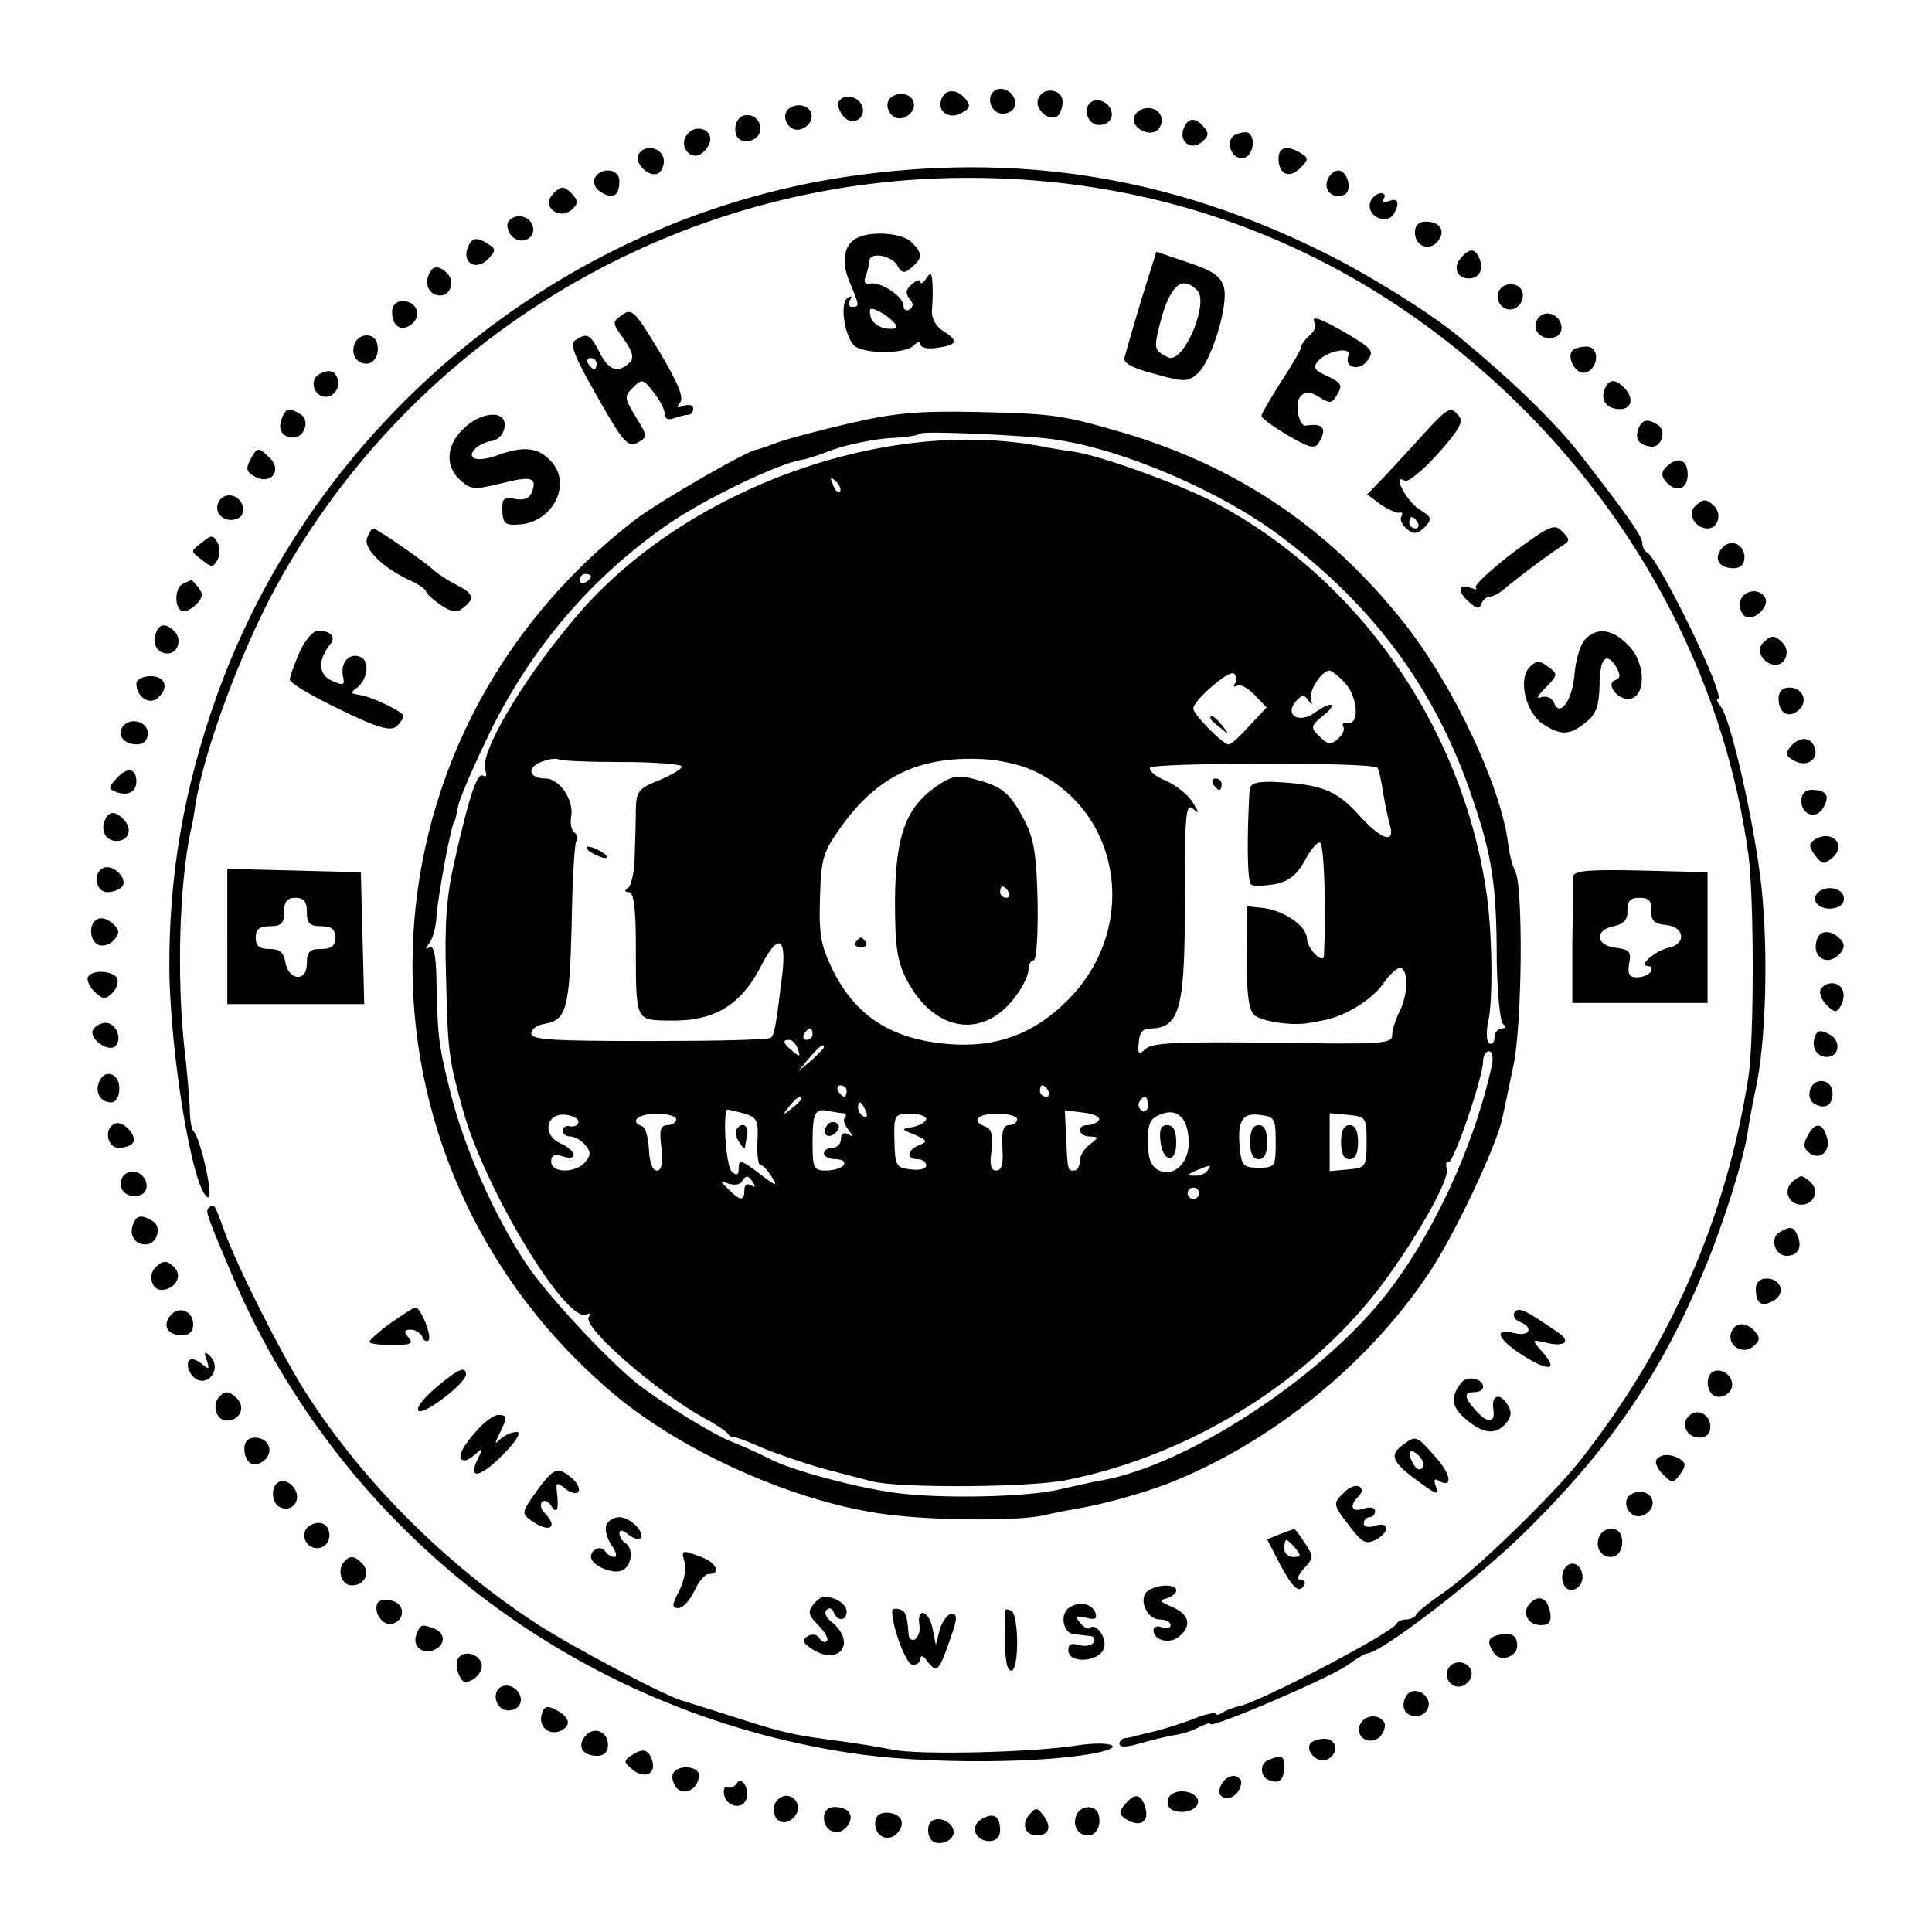 <svg version="1" xmlns="http://www.w3.org/2000/svg" width="453.333" height="453.333" viewBox="0 0 340 340"><path d="M175.1 15.9c-1.7 1.1-.7 4.1 1.3 4.1 2.2 0 3-2 1.5-3.6-.9-.8-1.9-1-2.8-.5zM157 17c-1.8 1.1-.4 4.2 1.7 3.8 1-.2 1.9-1 2.1-1.9.4-1.9-1.9-3.1-3.8-1.9zM165.7 17.4c-.9 2.2 1.3 3.7 3.5 2.5 1.5-.8 1.7-1.3.7-2.5-1.5-1.8-3.5-1.8-4.2 0zM182.7 17.4c-.7 1.7 1.8 4 3.3 3.1.5-.3 1-1.5 1-2.6 0-2.3-3.5-2.7-4.3-.5zM147.6 17.9c-.3.4 0 1.5.7 2.4 1.5 2.1 4.3.6 3.4-1.7-.7-1.7-3.2-2.2-4.1-.7zM192.1 17.9c-1.7 1.1-.7 4.1 1.3 4.1 2.2 0 3-2 1.5-3.6-.9-.8-1.9-1-2.8-.5zM139 19c-1.8 1.1-.4 4.2 1.7 3.8 1-.2 1.9-1 2.1-1.9.4-1.9-1.9-3.1-3.8-1.9zM199.6 20.5c-.7 1.9 2.7 3.8 4.2 2.3.6-.6.8-1.7.5-2.4-.7-1.9-3.9-1.8-4.7.1zM129.6 21.6c-.4 1-.2 2.2.3 2.7 1.4 1.4 4.3 0 3.9-2-.4-2.4-3.4-2.8-4.2-.7zM208.3 22.6c-.9 2.3 1.3 4 3.2 2.4 1.2-1 1.3-1.6.4-2.6-1.5-1.8-2.8-1.8-3.6.2zM121 23.6c-1.8 2 .6 5 2.6 3.3.8-.6 1.4-1.7 1.4-2.4 0-1.9-2.7-2.6-4-.9zM217.2 23.8c-1.7 1.2-.4 4.4 1.7 4 1.7-.4 2.2-3.9.6-4.5-.5-.1-1.6.1-2.3.5zM112.4 27.1c-1 1.7 2.3 4.6 3.7 3.2.7-.7.9-1.9.6-2.7-.7-1.8-3.3-2.1-4.3-.5zM225 27.9c0 2.8 1.9 3.6 3.8 1.7 1.5-1.5 1.5-1.8.2-2.6-2.4-1.5-4-1.2-4 .9zM149 31.1c-50.4 7.5-93.7 43.3-110.9 91.5-5.8 16.3-8.4 31.6-8.3 48.1.2 15.4 4.2 39.2 6.8 40 1.1.4-1.3-10.5-2.6-11.7-.3-.3-.6-2.1-.6-4-.1-1.9-.5-6.9-1-11-1.3-12.5-.8-28.3 1.1-37.5.3-1.1.7-3.4.9-5 1.6-9.6 7.8-26.4 14.1-38.1 24.1-44.2 70.7-71.9 121.2-72.1 37.8-.2 71.9 14 98.9 41.2 21.3 21.5 35.2 49.1 39.1 78 1 7.6 1 32.4 0 39-3.9 24.8-13.7 47.3-29.6 67.5-4.9 6.2-18.7 19.6-24.1 23.3-2.5 1.7-4.6 3.4-4.8 3.9-.2.4-1 .8-1.7.8s-1.5.3-1.7.7c-.6 1.6-24.8 14.2-27.9 14.6-.8.2-2 .6-2.6 1-.7.5-1.3.6-1.3.3s-1.7 0-3.7.8c-2.1.8-5.1 1.8-6.8 2.2-1.6.4-3.3.8-3.7.9-.5.2-1.2.3-1.8.4-.5 0-1 .5-1 1 0 .6 1.3.6 3.3 0 1.7-.5 4.5-1.2 6.1-1.5 1.6-.2 3.7-.9 4.7-1.5 1.1-.5 1.9-.8 1.9-.5 0 .9 21.4-8.3 24.2-10.4 1.5-1.1 3-2 3.3-2 2.5 0 19.9-13.4 28.5-22 14.6-14.5 23.5-27.6 30.9-45.5 3.4-8.1 7.1-19.9 7.7-24.5.2-1.4.8-4.7 1.4-7.5 1.8-8.4 2.2-24 1-35.3-1.2-11.1-5.4-29.7-7.2-31.9-.6-.7-.8-1.3-.5-1.3 1.7 0-10.5-25-12.5-25.8-.4-.2-.8-1-.8-1.7 0-1.1-2.7-5-10.9-15.5-4.6-5.9-12.5-13.5-21.8-21.1-5.2-4.2-15.5-10.6-23.4-14.5C206 31 178.8 26.7 149 31.1zM104.6 31.5c-.3.8.3 1.9 1.3 2.4 2.1 1.2 3.1.5 3.1-2.1 0-2.2-3.5-2.5-4.4-.3zM233.6 31.7c-.7 1.8 1 3.4 2.9 2.6 1.6-.6.7-4.3-1-4.3-.7 0-1.6.8-1.9 1.7zM97.1 34.4c-1.7 2 1.3 4.3 3.4 2.6 1.2-1 1.3-1.6.4-2.6-.6-.8-1.5-1.4-1.9-1.4-.4 0-1.3.6-1.9 1.4zM241.7 34.7c-1.2 1.2-.7 3.1 1 3.7.9.4 2 .1 2.5-.6 1.2-2 .9-3.1-.8-2.4-.8.3-1.2.2-.9-.4.7-1.1-.8-1.4-1.8-.3zM89.4 39.1c-.3.6 0 1.7.7 2.5 1.8 1.7 4.4.2 3.6-2-.7-1.8-3.3-2.1-4.3-.5zM249 40.9c0 2.4 2.5 3.4 4 1.6 1.5-1.8.5-3.5-2.1-3.5-1.2 0-1.9.7-1.9 1.9z"/><path d="M151.2 41.7c-2.6 1-3.3 4.1-1.7 7.9 1.8 4.3 1.8 4.4.4 4.4-.5 0-.7-.5-.3-1.2.4-.7.3-.8-.4-.4-1.4.8-.7 6.3 1 8.3 1.3 1.6 9 1.7 10.6.1.7-.7 1.2-.8 1.2-.2 0 .6 1.3.9 3 .6 3.5-.5 3.8-1.2.9-3-1.2-.8-2-2.2-1.9-3.5.1-1.2.2-3.3.1-4.7-.1-2-.3-2.2-1.1-1-.5.8-1 1.1-1 .6 0-.5-.7-.3-1.5.4-1.1.9-1.2 1.6-.5 2.5.8.9.8 1.5 0 2-.5.3-1 0-1-.7 0-1.6-4-4.3-5.9-3.9-.9.2-1.2-.3-.7-1.4.3-.9.6-2.1.6-2.6 0-1.6 3.9-1 4.9.8.8 1.4 1.2 1.5 2.5.4 2-1.7 2-2.5 0-4.5-1.5-1.5-6.5-2-9.2-.9zm6.4 15.4c.4.7-.2.9-1.7.7-1.3-.2-2.5-1.1-2.7-2.1-.3-1.6-.1-1.7 1.7-.8 1.1.6 2.3 1.6 2.7 2.2zM82.3 43.6c-1 2.6 1.4 4.1 3.5 2.1 1.5-1.6 1.5-1.9.2-2.7-2.1-1.4-3-1.2-3.7.6zM200.8 52.9c-1.4 4.7-2.7 9.2-2.9 10-.3 1 1.4 1.9 5.3 2.9 5.3 1.5 5.9 1.4 7.6-.1 2.4-2.2 5.4-11.9 4.6-15.1-.5-1.9-1.8-2.9-6.3-4.4l-5.6-1.9-2.7 8.6zm9.9-1.8c2 2-1.9 11.9-4.7 11.9-.3 0-1.1-.4-1.8-.9-1.1-.7-1-1.8.3-6.5 1.7-5.6 3.6-7.1 6.2-4.5zM257 45.5c-1.3 1.6-.6 3.5 1.5 3.5 1.8 0 2.6-1.5 1.9-3.4-.8-2-1.8-2-3.4-.1zM75.4 48.5c-.7 1.8.3 3.5 2.1 3.5s2.6-2.5 1.2-3.9c-1.5-1.5-2.7-1.4-3.3.4zM263.7 51.4c-.3.7-.1 1.8.5 2.4 1.5 1.5 3.8.3 3.8-1.9 0-2.2-3.5-2.6-4.3-.5zM69 54.9c0 2.6 1.7 3.6 3.5 2.1s.8-4-1.6-4c-1.2 0-1.9.7-1.9 1.9zM109.5 55.4c-1.8 1.3-1.8 1.4.3 4.3 1.6 2.3 1.8 3.3 1 4.1-2 2-3.7 1.4-5.3-1.8-1.6-3.2-2.2-3.5-4.3-2.1-1 .6-.1 2.9 3.9 9.9 4.6 8.1 5.4 9 7.1 8.1 1.8-1 1.8-1.1-.3-4.5-2-3.3-2.1-3.7-.5-5.2 1.6-1.6 1.8-1.5 3.6.8 1.1 1.4 2 3.1 2 3.9 0 .8.6 1.1 1.6.7.9-.3 2-.6 2.5-.6s.9-.5.9-1.1c0-.6-.7-.8-1.6-.5-1.3.5-1.4.3-.7-.6.7-.9-.5-3.6-3.7-9-4.3-7.1-4.8-7.6-6.5-6.4zM105 64c0 .5-.2 1-.4 1-.3 0-.8-.5-1.1-1-.3-.6-.1-1 .4-1 .6 0 1.1.4 1.1 1zM270.4 56.5c-.8 1.9 1.2 3.6 3.3 2.8 1.9-.7 1.2-3.7-1-4.1-.9-.2-2 .4-2.3 1.3zM231.4 56.9c.3.5-.1 1.4-.9 2.1-.8.7-1.5 1.6-1.5 2 0 .5-1.6 3.2-3.5 6.1-1.9 3-3.5 5.7-3.5 6.1 0 .4 2.1 1.9 4.6 3.4 3.8 2.2 4.8 2.5 5.5 1.3 1.5-2.5.8-3.5-2.3-3-1.3.1-2-4.1-.9-5.2.9-.9 1.7-.8 3.3.2 1.7 1.1 2.2 1.1 2.9-.1 1.3-2 1.1-2.4-1.7-3.7-2-.9-2.4-1.4-1.5-2.5 1.6-1.9 6.1-2.7 5.4-1-.8 2.1 1.9 2.8 3.3.9 1.3-1.7.9-2.1-3.4-4.7-4.8-2.8-6.7-3.5-5.8-1.9zM62.4 60.5c-.7 1.8.3 3.5 2.1 3.5 1.5 0 2.4-1.9 1.8-3.8-.6-1.7-3.2-1.5-3.9.3zM276.8 61.6c-1.2 1.1.4 4.2 2 4 2.5-.4 2.9-4.6.4-4.6-1 0-2.1.3-2.4.6zM56.1 65.9c-1.9 1.2-.6 4.3 1.6 3.9 1-.2 1.8-1.2 1.8-2.2 0-2.2-1.4-2.9-3.4-1.7zM282.4 68.5c-.8 2 .4 3.5 2.7 3.5 2.1 0 2.5-2 .7-3.8-1.6-1.6-2.7-1.5-3.4.3zM49.6 73.6c-.8 2 .1 3.4 2 3.4 2 0 3-3 1.3-4.1-2-1.2-2.6-1.1-3.3.7zM149.5 74.5c-5.5 1.3-11.3 2.8-13 3.5-1.6.6-3.1 1.1-3.2 1.1-1.1-.2-16.9 8.9-21.3 12.2-50.9 38.9-52.8 112.9-3.9 154.1 12.3 10.3 32.2 19.1 47.9 21.1 8.3 1.1 23 1.2 27.5.2 2.2-.5 4.9-1 6-1.2 4-.6 11.6-2.7 16-4.4 18.1-7.1 35.2-20.9 46-37.1 4.5-6.7 12-22.6 12.9-27.3.3-1.2 1.1-5.3 1.9-9 1.6-7.2 1.8-32.1.3-34.5-.4-.7-1-2.9-1.2-4.8-1.3-10.1-9.6-27.8-18.4-38.9-13.2-16.6-29.2-27.4-49.5-33.4-10.4-3-11.9-3.3-25.5-3.6-10.2-.2-14.3.1-22.5 2zm36.5 2.9c12 1.8 29.1 9.2 39.4 17 16.7 12.5 27.6 27.5 33.9 46.6 3.3 9.7 4.1 15.2 4.1 28 .1 5.8.6 10.8 1.1 11.2.6.5.5.8-.2.8s-1.3.7-1.3 1.6c0 .8-.4 1.3-.9 1-.5-.3-.6-2.1-.2-3.8.9-4 .7-16.4-.4-23.3-4.4-29-22.7-55-48-68.2-6.2-3.2-20.1-8.2-24.5-8.8-1.4-.2-4.1-.6-6-1-27-5-61 7.1-80.2 28.4-9.7 10.9-18.6 25.5-17.4 28.7.3.8.2 1.2-.4.9-1-.6-2.4 3.4-5 15-1.4 6-1.8 11-1.5 20.5.3 13.3.5 14.4 2.9 23.1 3.8 14.1 18.5 38.3 21.9 36.2.6-.3.7-.1.3.5-1.1 1.8 12 13.2 20.4 17.8 1.9 1 3.8 2.3 4.1 2.7.3.5.8.8 1 .6.2-.1 2.6.8 5.3 2 2.7 1.1 7.7 2.8 11 3.7 3.4.9 7 1.8 8.1 2.1 4.7 1.2 27.3 1.1 34-.2 20.2-4 39.6-15.3 52.8-30.8 6.3-7.3 14.9-21.7 14.3-23.9-.2-1-.1-1.6.3-1.3.8.5 6.1-14.9 6.1-17.8 0-.9.5-1.7 1-1.7.6 0 .8 1 .6 2.2-3.1 14.5-10.7 30.8-19.3 41.4-11.8 14.5-34.5 29.2-49.3 31.9-1.4.2-4.7 1-7.5 1.6-5.6 1.4-21.4 1.7-29 .6-6.9-.9-18.7-4.1-22.1-6-1.6-.8-4.4-2.1-6.2-2.8-3.4-1.2-13-7.2-17.2-10.5-5.5-4.5-15.5-15.3-19.2-20.7-5.6-8.3-11.2-20.8-13.6-30.7-2.1-8.5-2.2-9.7-2.4-20.2-.1-3.7-.5-5.5-1.2-5.1-.8.5-.8.3 0-.8.6-.8 1.1-2.8 1.2-4.4.2-3.6 2.7-17 3.2-17 .1 0 .3-1.1.6-2.5.2-1.4 2.9-7.5 5.8-13.5 7.3-14.7 17.7-26.9 31.1-36.2 6.6-4.6 19.9-10.9 23.7-11.4.4 0 2.9-.8 5.5-1.8 2.6-.9 7.1-1.8 9.8-2 2.8-.1 5.2-.5 5.5-.8.5-.5 19.2.3 24 1.1zm-38.2 9.1c-.3.3-.9-.2-1.2-1.2-.6-1.4-.5-1.5.5-.6.7.7 1 1.5.7 1.8zM104 101.4c0 .3-.4.8-1 1.1-.5.3-1 .1-1-.4 0-.6.5-1.1 1-1.1.6 0 1 .2 1 .4zm113.4 18.8c-.4.6-.3.8.3.5.6-.4 1.9.4 3.1 1.6l2.1 2.2-3 3.2c-1.6 1.8-3.2 3.3-3.7 3.3-1 0-6.2-5.3-6.2-6.3 0-1.4 6.1-6.7 7.1-6.2.5.4.6 1.1.3 1.7zm19.3 0c2.3 2.5 2.6 7.5.4 7-.7-.1-1 .2-.7.7.3.5-.1 1.4-1 2.2-1.2 1-1.8.9-3.2-.5-1.6-1.6-1.6-1.8.7-3.7 2.7-2.2 1.5-2.6-1.5-.5-2.7 2-5.4.5-3.4-1.9 1.1-1.3 1.5-1.3 2.2-.3.7 1 .8 1 .5-.2-.4-1.4 1.9-5 3.3-5 .3 0 1.6 1 2.7 2.2zm-127.3 13.9c5.8 0 10.6.4 10.6.8s-1.8 1.5-4 2.4c-3.5 1.4-4 1.9-4.1 4.9 0 1.8-.1 5.5-.2 8.3 0 2.7-.6 5.3-1.1 5.7-.8.5-.7.8.1.8.8 0 1.2 2.8 1.2 9.2 0 13.5-.1 13.3 5.7 13.4 8.1.2 12.8-2.6 16.5-9.9 2.8-5.4 4.3-4.8 3.6 1.5-1.1 9.1-1.4 10.8-2 11.4-.3.4-9.9.6-21.4.6-16.8 0-20.8-.2-20.8-1.3 0-.8 1-1.5 2.2-1.7 4-.6 4.5-2.6 4.9-17.2.1-7.6.5-14.4.8-14.9.4-.5.2-1.2-.3-1.6-.5-.3-.8-1.5-.6-2.7.6-2.9-2-6.8-4.5-6.8-2.9 0-3.4-1.9-.8-2.9 1.3-.5 2.6-.7 3-.5.4.3 5.4.5 11.2.5zm71.7 1.2c16.1 6.7 19.7 27.7 6.9 40.6-6 6.1-12.8 8.6-21.5 7.8-9.7-.9-15.9-4.9-19.9-12.9-2.1-4.3-2.5-6.2-2.3-12.7.2-7.1.5-8.1 3.8-12.7 6.4-8.9 13.8-12.4 25-11.8 2.5.1 6.1.9 8 1.7zm61.3-.2c.2.2.7 2.2 1 4.4.4 2.2.9 4.7 1.2 5.7 1 3.4-1.5 2.6-5.3-1.6-4.1-4.6-6.8-5.6-15.2-6-3-.1-4.1.3-4.2 1.4-.5 9-.4 16.2.3 16.7.5.3 2.4.2 4.2-.1 2.4-.5 3.8-1.6 5.2-4.1 1-1.9 2.2-3.4 2.7-3.2.7.2 1.1 11.1.7 19.8 0 1.8-3-1.1-3-3-.1-2.1-3.9-4.8-7.6-5.3l-2.9-.3-.1 8.8c0 6.4.3 9.3 1.3 10.3 1.3 1.2 6.9 2 9.8 1.4.6-.1 1.8-.3 2.7-.5 3.8-.8 8.4-3.7 10.3-6.5 1.1-1.6 2.5-2.8 3-2.7 1.4.5 1.3 4.7-.2 7.7-.7 1.4-1.3 3.2-1.3 4.2 0 1.5-2 1.6-21 1.3-16.8-.2-21.3 0-22.4 1.1-1.2 1.1-1.4.9-1.2-1.1.1-1.8.7-2.5 2.1-2.5 5.2-.1 6.1-3.6 6-23.7 0-13.8.2-16 1.4-15s1.2.9 0-1.1c-.8-1.3-2.9-3-4.7-3.8-1.8-.7-3.1-1.8-2.8-2.3.6-.9 39.1-1 40 0zM143 182c0 .5-.5 1-1.1 1-.5 0-.7-.5-.4-1 .3-.6.8-1 1.1-1 .2 0 .4.4.4 1zm-2.6 2.6c.5 1.4.4 1.5-.9.4-1.7-1.4-1.9-2-.6-2 .5 0 1.2.7 1.5 1.6zm4.6-.3c0 .2-1 1.2-2.2 2.3l-2.3 1.9 1.9-2.3c1.8-2.1 2.6-2.7 2.6-1.9zm4 7.7c0 .5-.2 1-.4 1-.3 0-.8-.5-1.1-1-.3-.6-.1-1 .4-1 .6 0 1.1.4 1.1 1zm35.5 0c.3.5.1 1-.4 1-.6 0-1.1-.5-1.1-1 0-.6.2-1 .4-1 .3 0 .8.4 1.1 1zm-43.5 1.4c0 .2-.8 1-1.7 1.7-1.6 1.3-1.7 1.2-.4-.4 1.3-1.6 2.1-2.1 2.1-1.3zm61 1.2c0 .8-.5 1.2-1 .9-.6-.4-.8-1.1-.5-1.6.9-1.4 1.5-1.1 1.5.7zm-49.6 1c.3.8.2 1.2-.4.9-.6-.3-1-1-1-1.6 0-1.4.7-1.1 1.4.7zm-19.1 5.2c-.1 2.3.1 4.2.5 4.2s1.3.9 2 2.1c1.2 1.8.8 1.7-2.2-.6s-3.6-2.5-3.6-1c0 1.3-.3 1.5-1.2.7-1-.8-1.6-9.4-.9-10.9.1-.1 1.3.2 2.9.6 2.4.7 2.7 1.2 2.5 4.9zm15.1-4.9c.5.1.6.4.3.8-.4.3-.1 1.3.6 2.1.9 1.3.9 1.4 0 .8-.8-.4-1.3-.1-1.3.8s-.7 1.6-1.5 1.6-1.5.4-1.5 1c0 .5.9 1 2.1 1 1.1 0 1.7.4 1.4 1-.3.5-1.7 1-3.1 1-2.2 0-2.4-.4-2.4-4.8 0-5.4.4-6.2 2.8-5.7.9.2 2.1.4 2.6.4zm45 1.2c-.3.5-1.2.9-2 .9-2 0-1.7 2 .4 2 1.6.1 1.6.1 0 1.4-1 .7-1.8 2.1-1.8 3 0 .9-.4 1.6-1 1.6-1.1 0-1.1.2-1.4-6l-.2-4.6 3.3.4c1.8.2 3 .8 2.7 1.3zm15.8 3.8c.1 3.8-2.7 6.4-5.4 5-1.3-.7-1.8-2.2-1.8-5 0-3.2.4-4.1 2.3-4.8 2.9-1.2 4.8.7 4.9 4.8zm-107.4-3.4c-.1.5-.8.9-1.5.7-.7-.2-1.3.2-1.3.8 0 .5.6 1 1.4 1 .7 0 1.9.7 2.6 1.5 1 1.2 1 1.8 0 3-1.7 2-6 2-6-.1 0-1.1.6-1.4 2-.9 2.8.9 2.5-1-.4-2.3-3.3-1.5-2.5-5.5 1.1-5 1.3.2 2.2.7 2.1 1.3zm17.2-.5c0 .5-.7 1-1.5 1-1.3 0-1.5.9-1.1 4 .3 2.8 0 4-.8 4s-1.3-1.5-1.4-3.7c-.1-2.1-.6-3.9-1.2-4.1-2.3-.8-.7-2.2 2.5-2.2 1.9 0 3.5.4 3.5 1zm44-.1c0 .5-1 1.1-2.2 1.4-2.3.4-2.3.4.2 1.4 2.2 1 2.3 1.2.8 1.8-2.2.9-2.4 2.5-.3 2.5.8 0 1.5.5 1.5 1.1 0 .6-1.2.9-2.7.7-2.6-.3-2.8-.6-2.9-5.1-.1-4.5 0-4.7 2.8-4.7 1.5 0 2.8.4 2.8.9zm16 .1c0 .5-.6 1-1.4 1-1 0-1.4 1.1-1.2 4 .2 2.8-.1 4-1.1 4-.9 0-1.2-1-.8-3.5.3-2.6 0-3.8-1-4.2-2.7-1-1.6-2.3 2-2.3 1.9 0 3.5.4 3.5 1zm45.5 4c0 4.3-.1 4.5-3 4.5-2.7 0-3-.4-3.3-3.3-.5-5 .4-6.4 3.5-6 2.6.3 2.8.6 2.8 4.8zm16 0c0 4.3-.1 4.5-3.2 4.8l-3.3.3v-10.2l3.3.3c3.1.3 3.2.5 3.2 4.8zm-28 5c-.3.5-1.4 1-2.3.9-1.4 0-1.3-.2.3-.9 2.7-1.1 2.7-1.1 2 0zm-79.9 2.2c.4.7.3.8-.4.4s-1.2-.1-1.2.8c0 2-.7 2-2.8-.1-1.6-1.6-1.6-1.6 0-1 1 .3 2 .2 2.3-.3.8-1.3 1.2-1.2 2.1.2zM211 210c0 .5-.4 1-1 1-.5 0-1-.5-1-1 0-.6.5-1 1-1 .6 0 1 .4 1 1z"/><path d="M213 126.4c0 .2.8 1 1.8 1.7 1.5 1.3 1.6 1.2.3-.4s-2.1-2.1-2.1-1.3zM104 150c.8.5 2 1 2.5 1 .6 0 .3-.5-.5-1s-1.9-1-2.5-1c-.5 0-.3.5.5 1zM164.9 138.3c-5.5 3.8-7.3 8.7-7.4 20.2 0 8.2.4 10.7 2.1 14 4.9 9.3 13.7 10.5 19.3 2.6 1.2-1.6 2.1-3.6 2.1-4.5 0-.9.4-1.6.9-1.6s.8-4.5.7-10.3c-.2-8.2-.6-11-2.3-14.3-2.6-4.9-3.8-5.9-8.5-7.2-3.2-.9-4.2-.7-6.9 1.1zm12.6 18.7c.3.5.1 1-.4 1-.6 0-1.1-.5-1.1-1 0-.6.2-1 .4-1 .3 0 .8.4 1.1 1zM150.6 165.8c-.3.5.1.9.9.9s1.2-.4.9-.9c-.3-.4-.7-.8-.9-.8-.2 0-.6.4-.9.8zM213.5 138c.3.5.8 1 1.1 1 .2 0 .4-.5.4-1 0-.6-.5-1-1.1-1-.5 0-.7.4-.4 1zM129.6 198.8c-.2.4-.1 1.4.5 2.2.5.8.9 1.3 1 1 0-.3.2-1.3.4-2.3.3-1.7-1-2.4-1.9-.9zM145.5 198.1c-1 1.5.3 2.5 1.6 1.2.7-.7.7-1.3.1-1.7-.6-.3-1.4-.1-1.7.5zM204.2 200.7c.4 3.9 2.8 4.2 2.8.4 0-2.1-.5-3.1-1.6-3.1s-1.4.8-1.2 2.7zM220 201c0 2 .5 3 1.5 3s1.5-1 1.5-3-.5-3-1.5-3-1.5 1-1.5 3zM236 201c0 2 .5 3 1.5 3s1.5-1 1.5-3-.5-3-1.5-3-1.5 1-1.5 3zM250.6 76.3c-2.1 2.3-5.2 5.7-6.9 7.5l-3.1 3.2 2.4 1.8c1.4.9 2.9 1.6 3.3 1.4.5-.1.6.2.3.7-.3.5.1 1.4 1 2.2 1.2 1 1.8.9 3.1-.3 1.4-1.5 1.3-1.8-1-3.2-2.3-1.6-4.8-6.4-2.5-5 .5.4 3.2-1.8 5.8-4.7 3.6-4 4.6-5.7 3.8-6.6-1.5-1.9-1.9-1.7-6.2 3zM249.5 92c.3.5.1 1-.4 1-.6 0-1.1-.5-1.1-1 0-.6.2-1 .4-1 .3 0 .8.4 1.1 1zM81.5 75.5c-3 2.9-3.2 6.6-.5 9 1.9 1.7 2.5 1.7 7.1.6 5.4-1.4 6.5-1.1 5.5 1.5-.4 1.1-1.4 1.5-3 1.2-1.9-.4-2.3-.1-2.2 2.1.1 2.2.5 2.6 3 2.4 5.9-.4 9.3-7.1 5.6-11.1-2.3-2.5-4.8-2.8-9.7-1-3.4 1.2-5.4.5-3.6-1.3.6-.6 1.9-1.2 2.9-1.3 1.1-.2 2-1.2 2.2-2.4.5-3.1-4.1-2.9-7.3.3zM288.3 75.5c-.6 1.8.1 2.8 2.2 3.1 1.8.3 2.9-2.7 1.3-3.8-1.9-1.2-2.8-1-3.5.7zM44 81c-.8 1.5-.6 2.1.9 2.9 2.8 1.5 4.8-1.1 2.6-3.3-2.1-2-2.2-2-3.5.4zM293.2 82.2c-.8.8-.9 1.5-.1 2.5 1.8 2.1 3.9 1.5 3.9-1.2s-1.8-3.3-3.8-1.3zM38.4 88.5c-.8 1.9 1.2 3.6 3.3 2.8 1.9-.7 1.2-3.7-1-4.1-.9-.2-2 .4-2.3 1.3zM298.2 89.2c-1.3 1.3.2 3.8 2.3 3.8 1.8 0 2.6-2.5 1.2-3.9-1.4-1.4-2-1.4-3.5.1zM266.2 97.3c-3.9 3-6.8 5.7-6.5 6.1.4.4 0 .4-1 0-2.2-.8-2.2.9 0 2.7 1.3 1.1 1.7 1.1 2 .1.3-.6.9-1.2 1.4-1.2.6 0 1.5-.5 2.2-1 2.8-2.4 9.3-7.2 10.7-8 1.3-.8 1.3-1.1-.1-2.5-1.4-1.4-2.2-1-8.7 3.8zM64.6 94.7c-.7 1.8 2.8 5.3 7.7 7.5 1.5.7 2.7 1.6 2.7 1.9 0 .4 1.2 1.4 2.6 2.4 2 1.3 2.8 1.4 4 .4 2-1.6 1.8-2.4-1.3-4-1.6-.8-3.4-2-4.1-2.7-1.7-1.5-9.9-7.2-10.5-7.2-.3 0-.8.8-1.1 1.7zM35.5 95.5c-2 1.5-2 1.5 0 3 1.7 1.4 2 1.4 2.8 0 .4-.8.4-2.2 0-3-.8-1.4-1.1-1.4-2.8 0zM303 96.5c-1.5 1.8-.5 3.5 2.1 3.5 1.2 0 1.9-.7 1.9-1.9 0-2.4-2.5-3.4-4-1.6zM32.3 102.7c-1.5.5-1.7 3.9-.4 4.8.5.3 1.7-.2 2.6-1.1 1.2-1.2 1.3-1.9.4-3-.6-.8-1.2-1.4-1.3-1.3 0 0-.7.3-1.3.6zM306.3 105.6c-.3.8-.1 2 .6 2.7 1.4 1.4 4.7-1.5 3.7-3.2-1-1.6-3.6-1.3-4.3.5zM27.4 111.5c-.7 1.8.3 3.5 2.1 3.5s2.6-2.5 1.2-3.9c-1.5-1.5-2.7-1.4-3.3.4zM52.7 114.8c-.9 2.1-1.7 4.3-1.7 4.8 0 .6 3.9 2.9 8.7 5.2 6.5 3.2 8.9 3.9 10 3.1.7-.6 1.3-1.5 1.3-1.9 0-.7-5.2-3.2-7.2-3.6-.5-.1-1.1-.2-1.5-.3-.5-.1-.3-.5.3-.9 2.1-1.4 2.6-4.9.8-5.6-2-.8-3.6 1.1-3 3.6.3 1.4 0 1.5-2 .6-2.4-1.1-2.5-3.6-.3-6.4 1.1-1.3.1-2.4-2.1-2.4-.9 0-2.3 1.6-3.3 3.8zM278.8 112.7c-.8 1-1.5 3.6-1.7 5.8-.3 4.6-2.6 7.9-3.6 5.2-.4-.9-1.3-1.3-2.3-1-.9.4-.7-.2.8-1.7 2.2-2.2 2.2-2.4.4-3.7-1.5-1.1-2-1.1-3.2.1-2.1 2.1-.7 8 2.3 10 3.2 2.1 4.8 2 7.6-.3 1.8-1.4 2.3-2.9 2.4-6.5 0-4.8 1.2-6.1 3-3.1.7 1.3.7 1.9-.3 2.2-1.6.6.3 3.3 2.3 3.3 3.2 0 3.3-6.3 0-9.5-2.8-2.9-5.6-3.2-7.7-.8zM310.2 113.2c-1.3 1.3.2 3.8 2.3 3.8 1.8 0 2.6-2.5 1.2-3.9-1.4-1.4-2-1.4-3.5.1zM24 120.3c0 2.3 2.2 3.8 3.7 2.6 2.1-1.8 1.5-3.9-1.2-3.9-1.4 0-2.5.6-2.5 1.3zM313 122.9c0 2.6 1.7 3.6 3.5 2.1s.8-4-1.6-4c-1.2 0-1.9.7-1.9 1.9zM21.5 128c-.9 1.5.4 3 2.6 3 1.2 0 1.9-.7 1.9-2 0-2.1-3.3-2.9-4.5-1zM315.1 131.4c-1 1.2-.8 1.7.7 2.5 2.2 1.2 4.4-.3 3.5-2.5-.7-1.8-2.7-1.8-4.2 0zM20.6 136.9c-1.6 1.7-1.6 1.9-.1 2.5 2 .7 3.5 0 3.5-1.9 0-2.3-1.6-2.6-3.4-.6zM317 140.9c0 2.6 2.7 3.4 3.9 1.2 1.2-2.1.5-3.1-2.1-3.1-1.1 0-1.8.7-1.8 1.9zM18.4 144.5c-.7 1.8.3 3.5 2.1 3.5 2.1 0 2.8-1.9 1.5-3.5-1.6-1.9-2.9-1.9-3.6 0zM319.3 147.8c-1 .7-1 1.2.1 2.7 1.2 1.6 1.6 1.7 2.9.6 2.9-2.3.1-5.3-3-3.3zM18.3 152.7c-2.1.8-1.5 4.3.6 4.3 1.1 0 2.3-.5 2.7-1.1.8-1.4-1.7-3.8-3.3-3.2zM40 164.8v11.9h24.1l-.3-11.6-.3-11.6-11.7-.3-11.8-.3v11.9zm14-4.3c0 2 .5 2.5 2.5 2.5 1.8 0 2.5.5 2.5 2s-.7 2-2.5 2c-2 0-2.5.5-2.5 2.6 0 3.3-3.3 3-3.8-.4-.3-1.6-1-2.2-2.8-2.2-1.7 0-2.4-.5-2.4-2s.7-2 2.5-2c2 0 2.5-.5 2.5-2.5 0-1.8.5-2.5 2-2.5s2 .7 2 2.5zM276.9 154.2c0 .7-.1 6-.2 11.8v10.5h23.8v-23l-11.7-.3c-9-.2-11.8 0-11.9 1zm13.7 6c-.1 1.8.5 2.4 2.7 2.6 3.3.4 3.4 3.4.3 4-2.3.5-5.4 3.2-3.6 3.2.6 0 .8.4.5 1-.3.5-1.4 1-2.4 1-1.4 0-1.7-.6-1.4-2.4.4-2.1.1-2.5-2.3-2.8-3.6-.4-3.9-3.1-.4-3.8 1.8-.4 2.5-1.2 2.4-2.8 0-1.6.5-2.2 2.1-2.2 1.7 0 2.2.6 2.1 2.2zM319.5 157.7c-.6 1.6 1.9 2.8 4 1.9.8-.3 1.2-1.2.9-2-.7-1.8-4.2-1.7-4.9.1zM17.3 161.7c-1.8.6-1.6 4 .1 4.6.8.3 2-.1 2.7-.9 1-1.2.9-1.8-.2-2.8-.8-.8-2-1.2-2.6-.9zM319.8 165.2c-1.2 3.3 1.9 5.1 4.1 2.5.8-1 .7-1.7-.1-2.5-1.6-1.6-3.5-1.5-4 0zM15.5 171.9c-.3.5.2 1.7 1.1 2.6 1.5 1.4 1.9 1.5 3.2.2.8-.8 1.1-2 .8-2.6-.9-1.3-4.3-1.5-5.1-.2zM320.4 174.1c-.3.6.1 1.8 1 2.7 1.4 1.4 1.8 1.5 2.5.3.5-.8.7-2 .4-2.8-.6-1.6-2.9-1.7-3.9-.2zM16.4 181.2c-.9 1.5 2.7 4.1 3.9 2.9 1.3-1.3.1-4.1-1.7-4.1-.8 0-1.8.5-2.2 1.2zM319.4 182.4c-.7 1.9.3 3.6 2.1 3.6 2.2 0 2.6-2.9.4-4-1.5-.8-2.1-.7-2.5.4zM17.4 190.5c-.7 1.8.3 3.5 2.2 3.5.8 0 1.4-1 1.4-2.5 0-2.7-2.7-3.5-3.6-1zM318.6 191.6c-.4 1-.1 2.1.6 2.6 1.9 1.1 3.3.4 3.3-1.8 0-2.4-3-3-3.9-.8zM20.3 197.7c-2.1.8-1.5 4.3.6 4.3 1.1 0 2.2-.4 2.5-.9.8-1.2-1.7-3.9-3.1-3.4zM318.1 199.9c-.8 1.4-.7 2.2.2 2.9 1.9 1.6 4-.2 3.2-2.7-.8-2.6-2.1-2.7-3.4-.2zM21.4 207.5c-.8 1.9 1.2 3.6 3.3 2.8 1.9-.7 1.2-3.7-1-4.1-.9-.2-2 .4-2.3 1.3zM315.3 208.1c-1.5 1.5-.5 3.9 1.7 3.9s3.2-2.4 1.7-3.9c-.6-.6-1.4-1.1-1.7-1.1-.3 0-1.1.5-1.7 1.1zM36.7 212.6c-.6.6-.2 1.5 4.4 12.4 19.2 44.6 60.2 76.2 108.6 83.5 12.8 2 34.4 1.9 43.6-.1 5.1-1.1 1.8-2.1-4-1.2-7.6 1.2-27.8 1.7-32.3.7-1.9-.4-5.7-1-8.5-1.4-9.1-1.2-10.1-1.4-18.6-4.1-4.6-1.5-8.9-2.8-9.4-3-2.5-.4-19.5-9.4-26-13.6-16.1-10.5-30.8-25.2-40.8-40.9-4.3-6.8-11.9-21.9-14.2-28.2-1.8-5-1.8-5-2.8-4.1zM23.4 215.5c-.7 1.8.3 3.5 2.2 3.5 2 0 3-3 1.3-4.1-2-1.2-2.9-1.1-3.5.6zM313.1 216.9c-1.7 1.1-.7 4.1 1.3 4.1 1.9 0 2.8-1.4 2-3.4-.7-1.8-1.3-1.9-3.3-.7zM27.3 223.1c-1.3 1.3-.6 3.9 1.1 3.9 2.2 0 3.7-2.2 2.5-3.7-1.4-1.6-2.2-1.6-3.6-.2zM309 226.8c0 2.6 1 3.3 3.1 2.1 2.2-1.2 1.4-3.9-1.2-3.9-1.2 0-1.9.7-1.9 1.8zM30 231.5c-1.5 1.8-.5 3.5 2.1 3.5 1.2 0 1.9-.7 1.9-1.9 0-2.4-2.5-3.4-4-1.6z"/><path d="M68.8 232.8c-2.1 1.5-3.7 3-3.8 3.3 0 .4 1.8.6 4 .6 3.3 0 3.8-.2 2.9-1.3-.9-1.1-.8-1.4.4-1.4.8 0 1.7.6 2 1.2.2.7.7 1 1.1.7.7-.7-1.4-5.9-2.3-5.8-.3 0-2.3 1.3-4.3 2.7zM266.5 231c-.3.5.1 1.3.9 1.6 2.6 1 1.8 2.7-.9 2-3.8-1-3 1.1 1.6 4s6.2 2.5 3.3-.7c-1.9-2.2-1.9-2.2.7-1.6 3.2.8 4.5-.2 2.1-1.8-5.8-4-7-4.6-7.7-3.5zM304.7 234.4c-.9 2.3 1.9 4.1 3.8 2.6 1.2-1 1.3-1.6.4-2.6-1.5-1.8-3.5-1.8-4.2 0zM36.4 239.4c.5 1.6.4 1.7-.9.6-.9-.7-1.8-1-2.1-.7-1.1 1 .5 3.7 2.1 3.7 2.1 0 3.1-2.8 1.5-4.3-1-1-1.2-.8-.6.7zM76.6 244.3c-2.2 1.9-3.5 3.6-2.9 4 1 .7 8.3-4.9 8.3-6.4 0-1.6-1.4-1-5.4 2.4zM300.7 242.3c-.3.8-.2 2 .3 2.7 1.1 1.8 4.2.4 3.8-1.7-.4-2.2-3.4-2.9-4.1-1zM257.2 243.3c-2 2.5-1.8 4.3.7 6.4 3.1 2.7 5.4 2.9 7.2.7.9-1.1 1-2 .2-3.2-1.3-2.2-2.9-1.7-2.5.8.4 2.5-1 2.6-3.1.2-2.1-2.3-2.1-3.2-.2-3.2.8 0 1.5-.4 1.5-.9 0-1.5-2.8-2.1-3.8-.8zM38.7 245.7c-1.5 1.4-.7 4.3 1.2 4.3 2.3 0 3.4-2.3 1.8-3.9-1.3-1.3-2.1-1.4-3-.4zM297.2 249.2c-1.5 1.5-.3 3.8 1.9 3.8 1.2 0 1.9-.7 1.9-1.9 0-2.2-2.3-3.4-3.8-1.9zM83.7 252c-2.7 3-3.4 5-1.9 5 .4 0 1.4-.6 2.1-1.3 1.1-1 1.1-.8.2 1-1.9 3.8.4 3.4 4.4-.7 2.5-2.5 3.3-4 2.4-4-.8 0-2.1.6-2.8 1.2-1.1 1.1-1.1.9-.2-.9 1.4-2.8 1.4-3.3-.2-3.3-.8 0-2.6 1.3-4 3zM43 254.9c0 2.6 1.7 3.6 3.5 2.1s.8-4-1.6-4c-1.2 0-1.9.7-1.9 1.9zM246.6 254.5c-2.2 1.7-1.4 3.1 3.7 6.7 2.6 1.9 3 1.9 2.4.4-.4-1-.3-1.5.3-1.1 2.7 1.6 2.5-.9-.3-4-3.5-4-3.5-4-6.1-2zm3.8 3.7c-.4.6-1 .5-1.5-.3-1.4-2.2-1-3.3.6-1.9.8.7 1.2 1.7.9 2.2zM291.5 256.9c-.3.5.2 1.7 1.2 2.6 1.6 1.6 1.7 1.6 3-.1 1-1.4 1-1.9 0-2.6-1.6-1-3.5-1-4.2.1zM94.6 262.2c-2.8 3.9-2.9 4.1-1.1 5.4 3.2 2.3 4.9 1.2 2.3-1.4-.6-.6-.8-1.5-.4-1.9.4-.4 1.1-.1 1.6.7 1 1.6 1.4.7 1-2.5-.2-1.6 0-1.7 1.4-.6 1.8 1.5 3.2.9 2.1-.8-.3-.6-1.4-1.5-2.3-2-1.4-.7-2.3-.1-4.6 3.1zM49.3 260.7c-1.8.6-1.6 4 .1 4.6 2.2.9 3.8-1.6 2.3-3.5-.6-.9-1.8-1.4-2.4-1.1zM236.6 262.6c-2.1 2-2.1 2.1 1 6.1 2.1 2.8 2.8 3.1 4.5 2.3 2.5-1.4 2.5-3.3-.1-2.5-1.1.4-2 .2-2-.4 0-.6.5-1.1 1-1.1.6 0 1-.5 1-1.1 0-.6-.9-.8-2-.4-2.2.7-2.6-.5-.9-2.2.7-.7.7-1.3.1-1.7-.6-.3-1.8.1-2.6 1zM287 263c-1.8 1.1-.4 4.2 1.7 3.8 1-.2 1.9-1 2.1-1.9.4-1.9-1.9-3.1-3.8-1.9zM106.7 268.4c-.3.7.1 2.3.9 3.5.8 1.1 1.1 2.1.5 2.1-.5 0-1.3-.5-1.6-1-.7-1.1-2.5-.4-2.5 1s3.7 3.1 5.4 2.4c1.8-.7 2.2-3.9.6-4.9-.5-.3-1-1.1-1-1.7 0-.6.6-.6 1.5.2.9.7 1.8 1 2.2.7.9-1-1.8-3.7-3.7-3.7-1 0-2 .6-2.3 1.4zM53.7 269.4c-.7 1.8 1.1 3.6 2.9 2.9 2.1-.8 1.7-4.3-.5-4.3-1 0-2.1.6-2.4 1.4zM225.2 270l-2.2.9 2.1 4.1c2.4 4.5 3.5 5.5 4.4 4 .3-.5.1-1-.6-1-.8 0-.5-.7.6-2 1.7-1.8 1.7-2.1.1-4.5-.9-1.4-1.7-2.5-1.9-2.4-.1 0-1.2.4-2.5.9zm2.8 2.5c1 1.2 1 1.5-.4 1.5-.9 0-1.6-.7-1.6-1.5s.2-1.5.4-1.5.9.7 1.6 1.5zM281.4 270.5c-.7 1.8.3 3.5 2.1 3.5 1.5 0 2.4-1.9 1.8-3.8-.6-1.7-3.2-1.5-3.9.3zM120.5 275c.3 1-.1 3.3-1 5-1.3 2.5-1.3 3-.1 3 .8 0 2-1.4 2.8-3 .7-1.7 1.9-3 2.5-3 2.3 0 1.4-2-1.3-3-3.4-1.3-3.6-1.3-2.9 1zM60.7 274.7c-1.5 1.4-.7 4.3 1.2 4.3 2.3 0 3.4-2.3 1.8-3.9-1.3-1.3-2.1-1.4-3-.4zM275.7 275.6c-1.5 1.5-.7 4.5 1.1 4.2.9-.2 1.7-1.2 1.7-2.2 0-2-1.6-3.1-2.8-2zM202.1 279.9c-1.9 1.2-.4 5.1 2 5.1 1 0 1.9.4 1.9 1 0 .5-.7.7-1.5.4-.8-.4-1.5-.1-1.5.5 0 1.8 2.9 2.5 4.5 1.1 2.3-1.9 1.8-3.9-1.2-5.2-2.2-.9-2.4-1.2-1-1.5.9-.3 1.7-.9 1.7-1.4 0-1.1-3-1.2-4.9 0zM66.5 282c-.9 1.5.7 4.1 2.4 3.8 2.4-.5 2.5-3.5.1-4.1-1.1-.3-2.2-.1-2.5.3zM143.1 282.4c-1 1.2-.8 1.9.9 3.6 1.2 1.2 1.9 2.5 1.5 2.8-.3.4-.9.1-1.3-.5-.4-.7-1.3-.8-2-.4-1 .6-1 1 0 1.8 5.1 4 9-.4 4-4.4-.9-.7-1.2-1.6-.7-2 .4-.5 1-.2 1.2.4.6 1.7 2.3 1.6 2.3-.1 0-1.3-2-2.6-4-2.6-.4 0-1.3.6-1.9 1.4zM269.3 282.1c-1.6 1.6-.5 3.9 1.9 3.9 1.4 0 1.9-.6 1.6-2.2-.4-2.5-1.9-3.3-3.5-1.7zM188.2 282.9c-1.8 1.1-1.1 4.6.8 4.7.8.1 2.1.2 2.8.3.7 0 1 .6.7 1.1-.4.6-1.5.8-2.6.5-1.3-.4-1.9-.2-1.9.9 0 2.5 5.6 2.1 6.3-.4.5-1.8-1.4-4.5-2.5-3.5-.3.3-1.1-.1-1.7-.9-1-1.2-.8-1.3 1-.9 1.6.4 2 .2 1.7-.8-.6-1.7-2.8-2.2-4.6-1zM157 283.5c0 2.9 2.5 9.5 3.6 9.5.8 0 1.4-.5 1.4-1.2 0-.6.6-.4 1.3.7 1.6 2 2 1.6 4-4.3 1.2-3.3 1.2-4.2.2-4.2-.7 0-1.6 1.2-2.1 2.7l-.7 2.8-.6-3c-.7-3.2-2.8-3.7-2.3-.5.2 1-.2 2.1-.8 2.5-.5.3-1.1-.1-1.1-.9-.3-3.6-.5-4-1.6-4.4-.7-.2-1.3-.1-1.3.3zM176.9 283.4c-.1.3-.1 1.5-.1 2.6 0 5.9.3 8 1.2 8 .6 0 1-2.2 1-4.9 0-2.8-.4-5.3-1-5.6-.5-.3-1-.4-1.1-.1zM73.3 287.6c-.8 2 .9 3.6 3 2.8 2.1-.8 2.2-3 .1-3.8-2.2-.8-2.4-.8-3.1 1zM263.8 287.7c-2 .5-2.2 1.2-.9 3.2 1.1 1.7 4.1.7 4.1-1.3 0-1.8-1-2.4-3.2-1.9zM80.6 291.9c-.7 1 .3 4.1 1.3 4.1 1.7-.1 3.3-2 2.8-3.4-.7-1.7-3.2-2.2-4.1-.7zM255.1 293.3c-1.4 1.7.3 4.1 2.3 3.4.9-.4 1.6-1.3 1.6-2.1 0-1.9-2.6-2.8-3.9-1.3zM88.1 296.9c-1.7 1.1-.7 4.1 1.3 4.1 2.2 0 3-2 1.5-3.6-.9-.8-1.9-1-2.8-.5zM248.3 297.7c-.7.3-1.3 1.3-1.3 2.4 0 2.3 3.5 2.6 4.3.5.7-1.7-1.3-3.5-3-2.9zM95.4 301.5c-.8 2.1 1 3.9 3 3.2 2.2-.9 2-2.4-.4-3.7-1.6-.9-2.2-.8-2.6.5zM239.3 303.6c-.8 2.2 1.8 3.7 3.6 2 .7-.8 1-1.9.7-2.5-1-1.6-3.6-1.3-4.3.5zM103 305.5c-1.5 1.8-.5 3.5 2.1 3.5 1.2 0 1.9-.7 1.9-1.9 0-2.4-2.5-3.4-4-1.6zM230.6 306.8c-.9 1.4 1.2 3.5 2.8 2.9 2.3-.9 2-3.7-.3-3.7-1.1 0-2.2.4-2.5.8zM111 309c-1.3.9-1.2 1.2.4 2.5 2.3 1.7 4.2.5 3.3-1.9-.7-1.8-1.6-2-3.7-.6zM223.3 309.7c-1.7.6-1.6 3 .1 3.6 1.8.7 2.6-.1 2.6-2.5 0-1.8-.5-2-2.7-1.1zM118.5 312c-.4.6-.1 1.7.5 2.6 1.4 1.6 4 .2 4-2.2 0-1.6-3.6-1.9-4.5-.4zM215 313.9c-.7 1.4-.6 2 .5 2.5.8.3 1.9-.3 2.5-1.3.7-1.4.6-2-.5-2.5-.8-.3-1.9.3-2.5 1.3zM129.6 313.9c-.4.6-1.1.9-1.6.6-.4-.3-.7.3-.6 1.2.3 2.2 3.2 2.9 3.9 1 .7-1.9-.8-4.3-1.7-2.8zM205.6 316.5c-.3.9 0 1.8.9 2.1 2.1.8 4.7-.3 4.3-1.9-.7-1.8-4.5-2-5.2-.2zM136.3 317.6c-.3.8-.1 2 .5 2.6 1.5 1.5 4.3-.8 3.5-2.8-.7-1.9-3.2-1.8-4 .2zM197.9 317.6c-1 1.3-1 1.7.2 2.5 2.7 1.7 4.4.4 3.3-2.5-.8-2-1.8-2-3.5 0zM145 319.9c0 2.4 2.5 3.4 4 1.6 1.5-1.8.5-3.5-2.1-3.5-1.2 0-1.9.7-1.9 1.9zM181.1 319.4c-1.4 1.7-.7 3.6 1.4 3.6 2.1 0 2.6-1.5 1.2-3.4-1.2-1.6-1.4-1.6-2.6-.2zM189.4 319.5c-.7 1.8.3 3.5 2.1 3.5 1.5 0 2.4-1.9 1.8-3.8-.6-1.7-3.2-1.5-3.9.3zM154 320.9c0 2.4 2.5 3.4 4 1.6 1.5-1.8.5-3.5-2.1-3.5-1.2 0-1.9.7-1.9 1.9zM172.8 320.1c-2.2 1.2-1.2 3.9 1.3 3.9 1.2 0 1.9-.7 1.9-1.9 0-2.5-1.1-3.2-3.2-2zM163.6 320.9c-.3.5-.4 1.6 0 2.4.7 2 4.6.9 4.2-1.2-.4-1.8-3.3-2.7-4.2-1.2z"/></svg>
